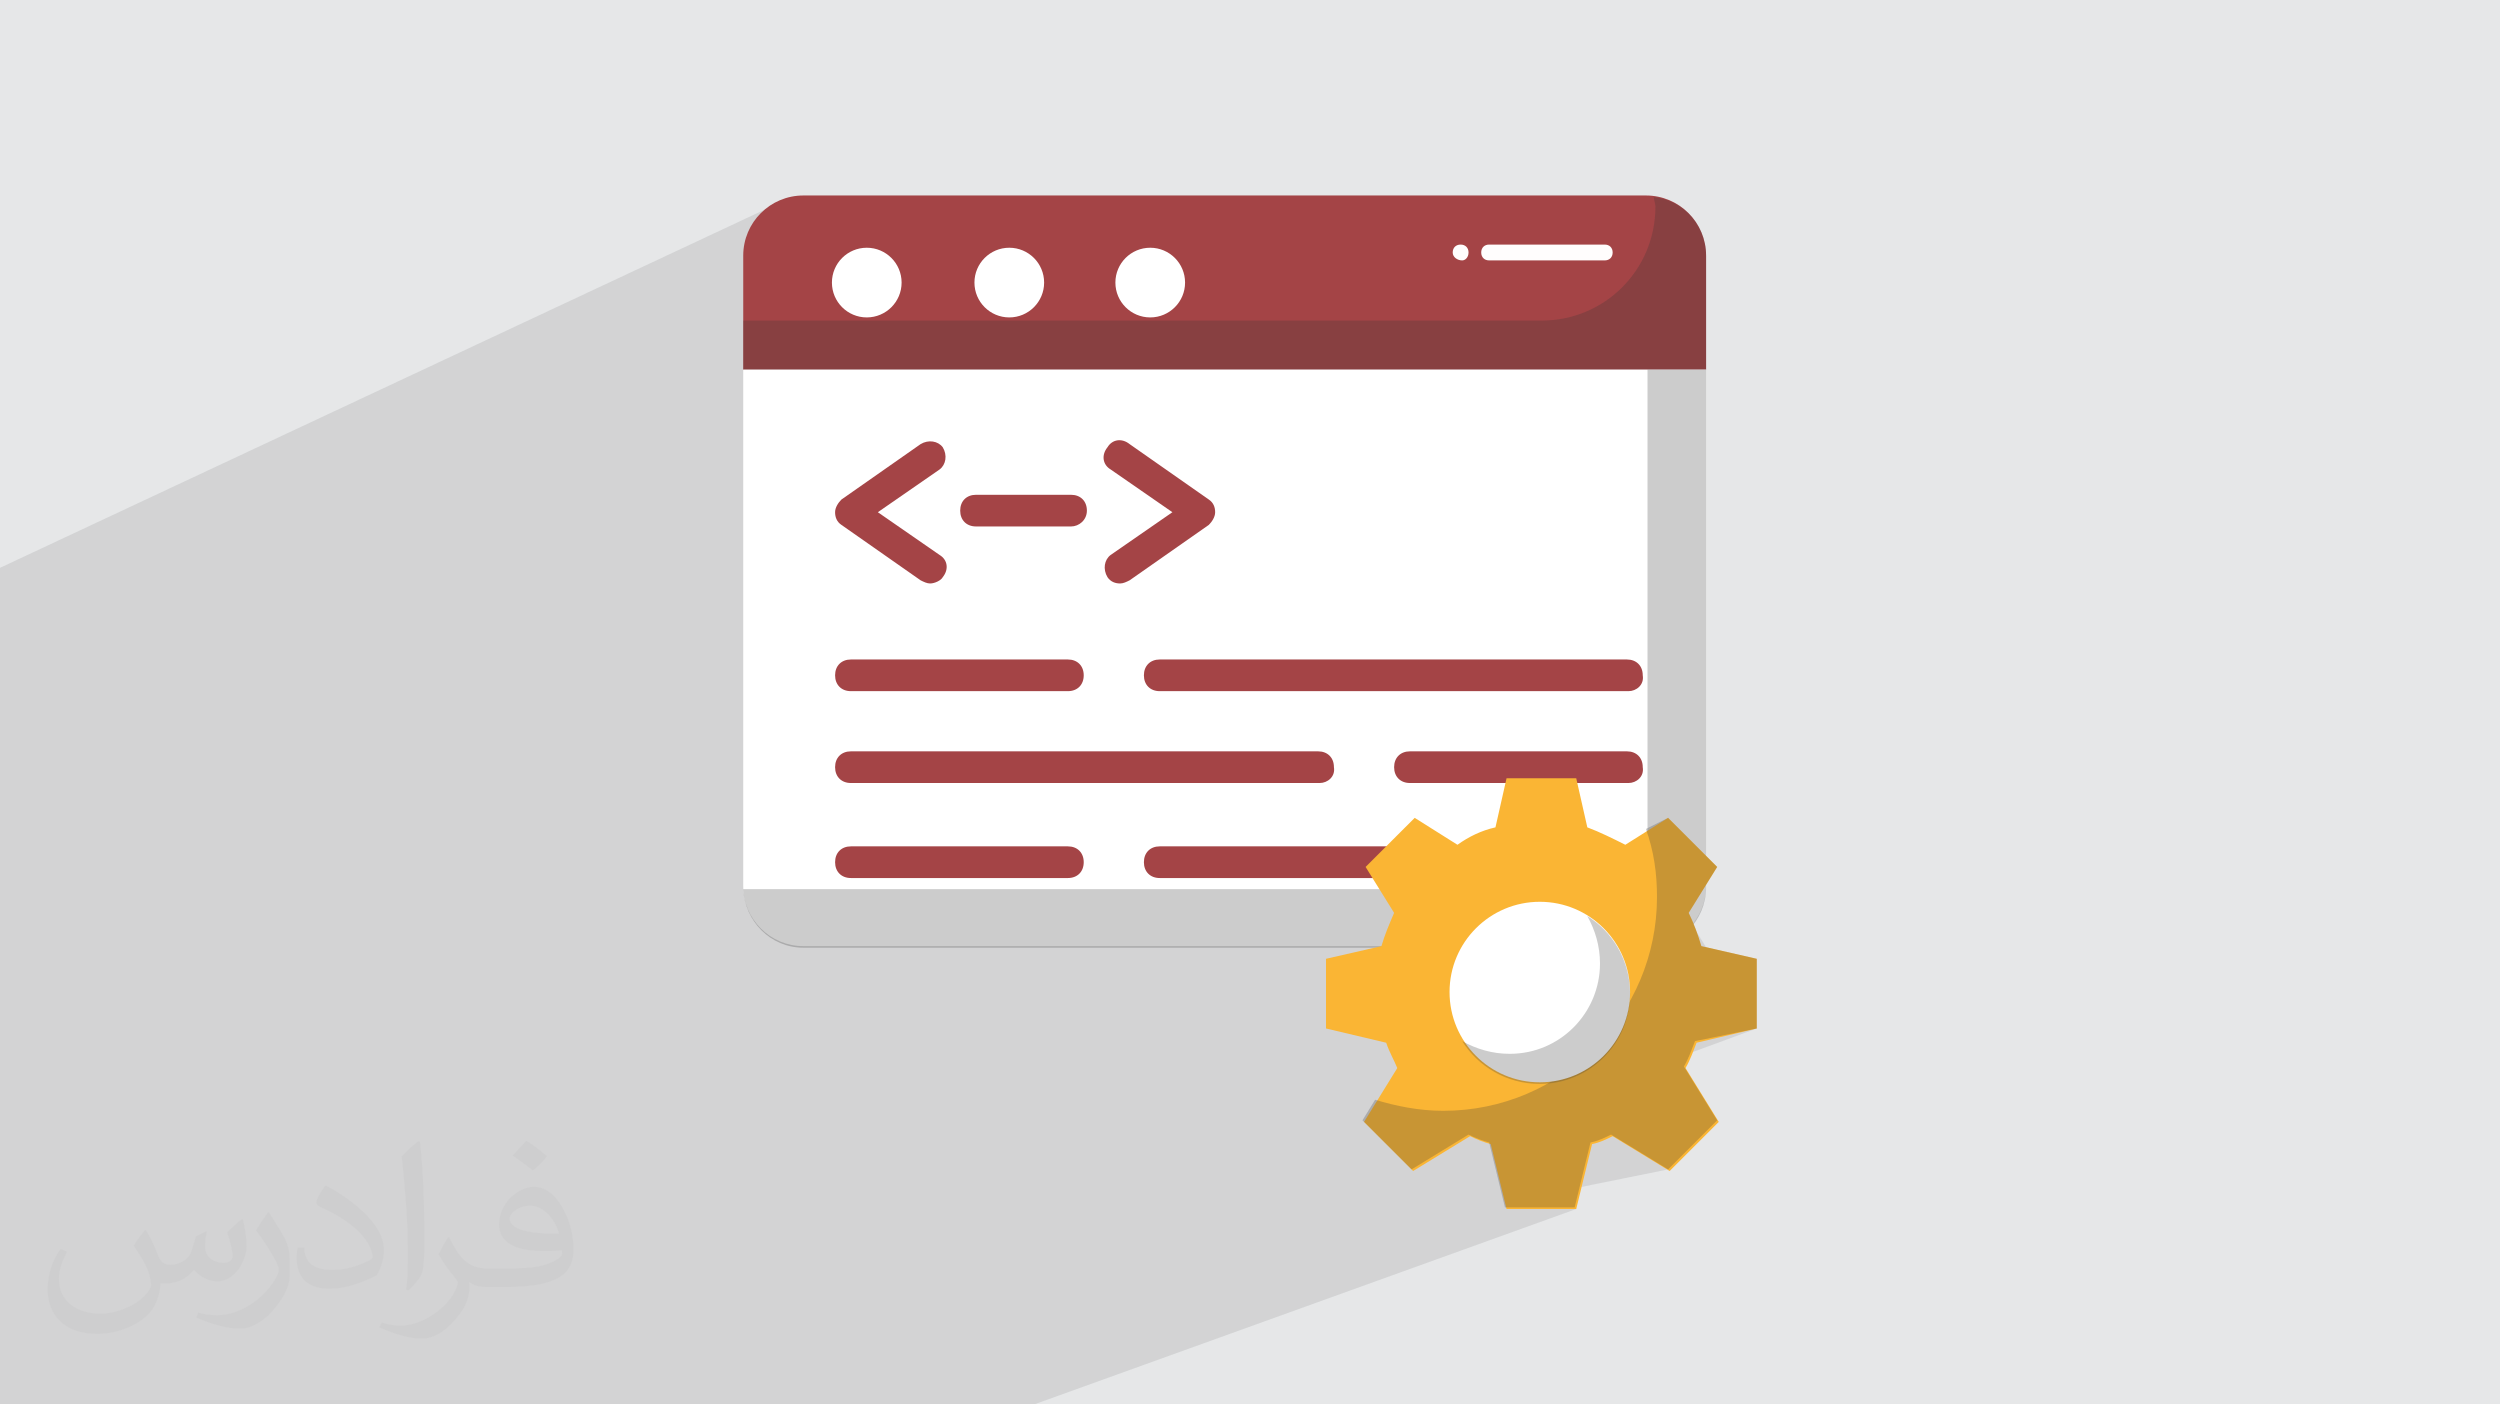 <?xml version="1.0" encoding="UTF-8"?>
<!DOCTYPE svg PUBLIC "-//W3C//DTD SVG 1.0//EN" "http://www.w3.org/TR/2001/REC-SVG-20010904/DTD/svg10.dtd">
<!-- Creator: CorelDRAW -->
<svg xmlns="http://www.w3.org/2000/svg" xml:space="preserve" width="94.192mm" height="52.917mm" version="1.0" style="shape-rendering:geometricPrecision; text-rendering:geometricPrecision; image-rendering:optimizeQuality; fill-rule:evenodd; clip-rule:evenodd"
viewBox="0 0 9404.92 5283.66"
 xmlns:xlink="http://www.w3.org/1999/xlink"
 xmlns:xodm="http://www.corel.com/coreldraw/odm/2003"
 enable-background="new 0 0 64 64">
 <defs>
  <style type="text/css">
   <![CDATA[
    .fil3 {fill:#A44446;fill-rule:nonzero}
    .fil7 {fill:#FAB534;fill-rule:nonzero}
    .fil6 {fill:#FFFDFD;fill-rule:nonzero}
    .fil5 {fill:white;fill-rule:nonzero}
    .fil2 {fill:#373435;fill-opacity:0.031}
    .fil1 {fill:#2B2A29;fill-opacity:0.102}
    .fil4 {fill:#353535;fill-rule:nonzero;fill-opacity:0.251}
    .fil0 {fill:#E6E7E8}
   ]]>
  </style>
 </defs>
 <g id="Layer_x0020_1">
  <polygon class="fil0" points="-0,0 9404.92,0 9404.92,5283.66 -0,5283.66 "/>
  <polygon class="fil1" points="5863.96,2674.42 6608.9,3869.08 5935.24,4116.97 6275.29,4399.32 5843.63,4486.55 5929.72,4548.26 3889.59,5283.66 41.54,5283.66 -0,5283.66 -0,2136.13 2876.22,788.87 "/>
  <path class="fil2" d="M548.54 4627.69c17.95,27.21 29.6,53.36 40.96,82.43 8.45,16.91 12.93,48.09 52.57,48.09 11.61,0 28.28,-3.42 43.06,-11.61 16.63,-8.73 29.32,-21.94 35.94,-42l15.85 -53.36 38.57 -19.02 2.64 2.64c-5.27,20.09 -6.59,39.36 -6.59,54.43 0,44.63 38.57,61.56 69.22,61.56 17.95,0 34.09,-8.73 34.09,-25.11 0,-21.13 -8.98,-57.06 -20.62,-89.29 17.95,-17.95 35.94,-35.94 56.53,-50.47l3.17 1.6c8.98,38.04 14,75.56 14,100.66 0,24.57 -10.83,51.79 -19.81,69.49 -18.49,34.87 -51.25,62.62 -90.87,62.62 -30.1,0 -63.65,-15.07 -86.66,-43.06l-1.32 0c-21.66,26.96 -55.22,51.25 -108.86,51.25l-16.63 0c-2.64,35.41 -10.29,60.49 -21.94,82.95 -31.95,62.34 -126.81,106.47 -216.1,106.47 -124.17,0 -186.51,-71.59 -186.51,-166.96 0,-58.91 19.27,-113.6 48.88,-152.42l24.29 10.04c-18.49,35.41 -30.91,68.68 -30.91,101.45 0,89.29 72.66,131.83 156.4,131.83 77.68,0 173.83,-49.41 191.28,-106.72 -6.59,-62.62 -30.1,-91.93 -66.04,-148.99 10.83,-19.02 24.83,-38.04 42.28,-58.38l3.17 0 0 0 0 0 -0.02 -0.09zm1432.13 -336.04c26.15,16.39 51.79,35.66 76.87,57.85 -14,19.81 -31.45,37.79 -53.11,53.64 -25.11,-20.34 -50.19,-37.79 -75.84,-56.27 17.42,-19.55 34.62,-38.29 52.04,-55.22l0 0 0 0 0 0 0 0 0 0 0.03 0zm13.47 244.11c-42.28,0 -76.87,27.75 -76.87,48.34 0,44.13 84.53,57.85 185.72,57.31 -12.68,-51.79 -57.06,-105.68 -108.86,-105.68l0.01 0.03zm-94.86 236.19c54.96,0 103.04,-1.6 139.74,-10.83 40.96,-10.29 75.56,-30.91 75.56,-45.17 0,-3.7 0,-8.19 -1.32,-11.89 -22.98,2.11 -49.41,2.11 -72.38,2.11 -74.49,0 -131.55,-16.91 -154.02,-58.66 -5.55,-11.61 -9.51,-24.57 -9.51,-39.36 0,-40.43 17.42,-79.79 48.09,-107 25.61,-22.45 53.89,-36.44 82.67,-36.44 52.04,0 93.51,41.75 122.57,107.54 15.85,35.94 26.68,77.4 26.68,129.72 0,34.87 -9.51,64.19 -31.17,85.85 -40.43,39.11 -114.92,53.89 -229.04,53.89l-51.79 0 0 0 -13.47 0c-28.28,0 -48.62,-5.02 -64.72,-17.42l-2.64 0c0.79,6.59 1.32,12.93 1.32,19.02 0,25.61 -8.45,58.38 -25.61,84.53 -50.72,75.3 -105.68,108.04 -153.24,108.04 -48.09,0 -107,-18.49 -160.11,-42.54l9.51 -18.49c17.17,7.13 40.96,11.89 73.7,11.89 85.85,0 198.66,-82.43 212.66,-163 -3.17,-6.59 -8.98,-15.32 -17.17,-24.57 -25.11,-29.85 -40.96,-54.68 -55.75,-80.83 12.68,-25.11 24.29,-45.17 35.13,-63.4l4.49 -0.53c36.72,74.77 69.99,117.55 144.23,117.55l11.61 0 0 0 53.89 0 0 0 0 0 0 0 0 0 0 0 0.09 0.01zm-371.98 79c6.34,-34.34 6.87,-72.91 6.87,-108.86l0 -53.36c0,-99.6 -12.68,-244.36 -22.98,-338.68 17.95,-19.27 43.06,-42 62.87,-57.31l5.81 1.6c13.47,118.62 16.63,256 16.63,383.06 0,33.3 -1.32,65.79 -4.49,89.55 -1.85,30.1 -19.27,52.83 -56.53,87.7l-8.19 -3.7zm-382.8 -157.19c1.85,46.77 24.83,83.49 105.15,83.49 49.93,0 92.19,-12.93 138.96,-35.13 8.45,-3.7 12.93,-8.73 12.93,-12.93 0,-29.32 -22.45,-68.15 -60.23,-103.55 -36.72,-33.3 -85.34,-62.62 -130.76,-82.18 -15.6,-6.59 -20.62,-13.47 -20.62,-20.09 0,-13.47 17.95,-41.75 32.77,-62.09l5.02 -0.53c52.04,27.21 110.17,67.64 153.24,112.53 39.11,41.47 63.4,83.49 63.4,129.19 0,33.81 -10.29,65.51 -26.96,95.11 -57.06,28.79 -117.83,50.72 -178.06,50.72 -73.17,0 -123.1,-34.34 -123.1,-114.92 0,-8.73 0,-22.19 3.17,-39.64l25.11 0 0 0 0 0 0 0 0 0 0 0 -0.02 0zm-132.37 -132.9l45.45 73.45c16.63,27.21 32.23,56.81 32.23,103.55l0 59.7c0,48.34 -30.91,100.13 -80.83,151.38 -39.11,34.62 -73.7,49.41 -105.68,49.41 -47.55,0 -101.98,-14.79 -164.85,-41.75l7.13 -18.49c19.81,5.27 42.79,9.77 71.06,9.77 90.36,-0.53 182.8,-66.57 225.08,-147.15 5.02,-9.26 6.87,-17.95 6.87,-24.04 0,-9.26 -5.02,-19.55 -8.98,-28.79 -22.98,-43.31 -48.62,-82.95 -76.87,-119.68 14.79,-23.25 29.6,-45.7 45.7,-67.9l3.7 0.53 0 0 0 0 0 0 0 0 0 0 -0.02 0.01z"/>
  <g id="_2170033629504">
   <g>
    <g>
     <g>
      <path class="fil3" d="M6418.25 1390.71l-3622.23 0 0 -428.94c0,-125.11 101.28,-226.39 226.39,-226.39l3169.45 0c125.11,0 226.39,101.28 226.39,226.39l0 428.94z"/>
     </g>
     <g>
      <path class="fil4" d="M6221.66 741.36c0,11.91 5.96,23.81 5.96,35.76 0,238.29 -190.65,428.94 -428.94,428.94l-3002.65 -0.02 0 184.68 3622.23 0 0 -428.94c0,-113.2 -83.4,-208.5 -196.59,-220.45l0 0.03z"/>
     </g>
     <g>
      <path class="fil5" d="M6418.25 1390.71l-3622.23 0 0 1942.18c0,125.1 101.28,226.39 226.39,226.39l3169.45 0.02c125.11,0 226.39,-101.29 226.39,-226.39l0 -1942.2z"/>
     </g>
     <g>
      <g>
       <path class="fil6" d="M6036.97 979.65l-434.91 0c-17.87,0 -29.78,-11.91 -29.78,-29.78 0,-17.88 11.91,-29.79 29.78,-29.79l434.91 0c17.88,0 29.79,11.91 29.79,29.79 0,17.87 -11.91,29.78 -29.79,29.78z"/>
      </g>
      <g>
       <path class="fil6" d="M5500.78 979.65c-17.88,0 -35.76,-11.91 -35.76,-29.78 0,-17.88 11.91,-29.79 29.78,-29.79 17.88,0 29.79,11.91 29.79,29.79 0,17.87 -11.91,29.78 -23.82,29.78z"/>
      </g>
     </g>
     <g>
      <path class="fil4" d="M6197.82 1390.71l0 1727.7c0,125.1 -101.29,226.39 -226.39,226.39l-3169.43 0.02 -5.97 0c5.97,119.16 101.28,220.44 226.39,220.44l3169.45 -0.02c125.11,0 226.39,-101.28 226.39,-226.39l0 -1948.14 -220.44 0z"/>
     </g>
     <g>
      <circle class="fil5" cx="3260.73" cy="1063.05" r="131.07"/>
     </g>
     <g>
      <circle class="fil5" cx="3796.9" cy="1063.05" r="131.07"/>
     </g>
     <g>
      <circle class="fil5" cx="4327.13" cy="1063.05" r="131.07"/>
     </g>
     <g>
      <g>
       <g>
        <g>
         <path class="fil3" d="M3499.02 2195c-11.9,0 -23.81,-5.96 -35.76,-11.91l-297.87 -208.5c-17.88,-11.91 -23.82,-29.78 -23.82,-47.67 0,-17.87 11.91,-35.76 23.82,-47.67l297.87 -208.5c29.79,-17.88 65.53,-11.91 83.4,11.91 17.88,29.78 11.91,65.52 -11.91,83.4l-232.35 160.86 232.35 160.87c29.79,17.87 35.76,53.61 11.91,83.39 -5.96,11.91 -29.78,23.82 -47.67,23.82l0.02 0z"/>
        </g>
       </g>
       <g>
        <g>
         <path class="fil3" d="M4213.94 2195c-17.88,0 -35.76,-5.96 -47.67,-23.82 -17.88,-29.78 -11.91,-65.52 11.91,-83.39l232.35 -160.87 -232.35 -160.86c-29.79,-17.88 -35.76,-53.62 -11.91,-83.4 17.87,-29.79 53.61,-35.76 83.4,-11.91l297.87 208.5c17.88,11.91 23.82,29.79 23.82,47.67 0,17.88 -11.91,35.76 -23.82,47.67l-297.87 208.5c-11.91,5.97 -23.82,11.91 -35.76,11.91l0.02 0z"/>
        </g>
       </g>
       <g>
        <g>
         <path class="fil3" d="M4029.26 1980.52l-357.46 0c-35.76,0 -59.58,-23.81 -59.58,-59.58 0,-35.76 23.82,-59.57 59.58,-59.57l357.46 0.02c35.76,0 59.58,23.82 59.58,59.58 0,35.76 -29.79,59.58 -59.58,59.58l0 -0.03z"/>
        </g>
       </g>
      </g>
      <g>
       <g>
        <path class="fil3" d="M4017.35 2600.12l-816.19 0c-35.76,0 -59.58,-23.82 -59.58,-59.58 0,-35.76 23.82,-59.58 59.58,-59.58l816.19 0c35.76,0 59.58,23.82 59.58,59.58 0,35.76 -23.82,59.58 -59.58,59.58z"/>
       </g>
      </g>
      <g>
       <g>
        <path class="fil3" d="M6126.33 2600.12l-1763.44 0c-35.76,0 -59.58,-23.82 -59.58,-59.58 0,-35.76 23.82,-59.58 59.58,-59.58l1757.49 0c35.76,0 59.58,23.82 59.58,59.58 5.97,35.76 -23.82,59.58 -53.61,59.58l-0.02 0z"/>
       </g>
      </g>
      <g>
       <g>
        <path class="fil3" d="M6126.33 2945.67l-822.14 0c-35.77,0 -59.58,-23.82 -59.58,-59.58 0,-35.76 23.81,-59.58 59.58,-59.58l816.18 0c35.76,0 59.58,23.82 59.58,59.58 5.97,35.76 -23.82,59.58 -53.61,59.58l-0.02 0z"/>
       </g>
      </g>
      <g>
       <g>
        <path class="fil3" d="M4964.6 2945.67l-1763.45 0c-35.76,0 -59.58,-23.82 -59.58,-59.58 0,-35.76 23.82,-59.58 59.58,-59.58l1757.49 0c35.76,0 59.58,23.82 59.58,59.58 5.96,35.76 -23.82,59.58 -53.62,59.58z"/>
       </g>
      </g>
      <g>
       <g>
        <path class="fil3" d="M4017.35 3303.13l-816.19 0c-35.76,0 -59.58,-23.82 -59.58,-59.58 0,-35.77 23.82,-59.58 59.58,-59.58l816.19 0c35.76,0 59.58,23.81 59.58,59.58 0,35.76 -23.82,59.58 -59.58,59.58z"/>
       </g>
      </g>
      <g>
       <g>
        <path class="fil3" d="M6126.33 3303.13l-1763.44 0c-35.76,0 -59.58,-23.82 -59.58,-59.58 0,-35.77 23.82,-59.58 59.58,-59.58l1757.49 0c35.76,0 59.58,23.81 59.58,59.58 5.97,35.76 -23.82,59.58 -53.61,59.58l-0.02 0z"/>
       </g>
      </g>
     </g>
    </g>
    <g>
     <g>
      <g>
       <path class="fil7" d="M6608.9 3869.08l0 -262.13 -208.5 -47.67c-11.91,-41.71 -29.79,-89.37 -47.67,-125.11l107.25 -172.77 -184.69 -184.69 -160.86 101.29c-47.67,-23.82 -95.32,-47.67 -142.98,-65.52l-41.7 -184.69 -262.16 0 -41.71 184.69c-53.61,11.91 -101.28,35.76 -142.98,65.52l-160.86 -101.29 -184.69 184.69 107.26 172.77c-17.88,41.71 -35.77,83.4 -47.68,125.11l-208.5 47.67 0 262.13 226.39 53.62c11.91,35.76 29.79,65.52 41.7,95.32l-125.1 202.56 184.68 184.68 214.48 -131.07c23.82,11.91 53.62,23.82 77.46,29.78l59.58 244.27 262.11 0.02 59.58 -244.26c29.79,-5.97 53.62,-17.88 77.46,-29.79l214.48 131.07 184.68 -184.68 -125.1 -202.56c17.87,-29.79 29.78,-65.52 41.7,-95.32l226.39 -53.64z"/>
      </g>
     </g>
     <g>
      <path class="fil4" d="M6608.9 3869.08l0 -262.13 -208.5 -47.67c-11.91,-41.71 -29.79,-89.37 -47.67,-125.11l107.25 -172.77 -184.69 -184.69 -83.39 41.71c29.78,83.4 41.7,166.81 41.7,256.17 0,440.86 -357.46,804.28 -804.28,804.28 -89.36,0 -178.74,-17.87 -256.17,-41.7l-47.67 77.45 184.68 184.69 214.48 -131.07c23.82,11.91 53.61,23.81 77.45,29.78l59.58 244.26 262.12 0 59.58 -244.26c29.79,-5.97 53.61,-17.87 77.46,-29.78l214.47 131.07 184.69 -184.69 -125.11 -202.56c17.88,-29.78 29.79,-65.52 41.71,-95.32l232.33 -47.67z"/>
     </g>
     <g>
      <circle class="fil5" cx="5792.71" cy="3732.07" r="339.58"/>
     </g>
     <g>
      <path class="fil4" d="M5971.43 3446.1c29.78,53.62 47.67,113.2 47.67,178.74 0,184.69 -148.95,339.59 -339.58,339.59 -65.53,0 -125.11,-17.88 -178.74,-47.68 59.58,95.32 166.81,160.87 291.93,160.87 184.68,0 339.58,-148.95 339.58,-339.58 0,-125.11 -65.52,-232.36 -160.86,-291.94z"/>
     </g>
    </g>
   </g>
  </g>
 </g>
</svg>
